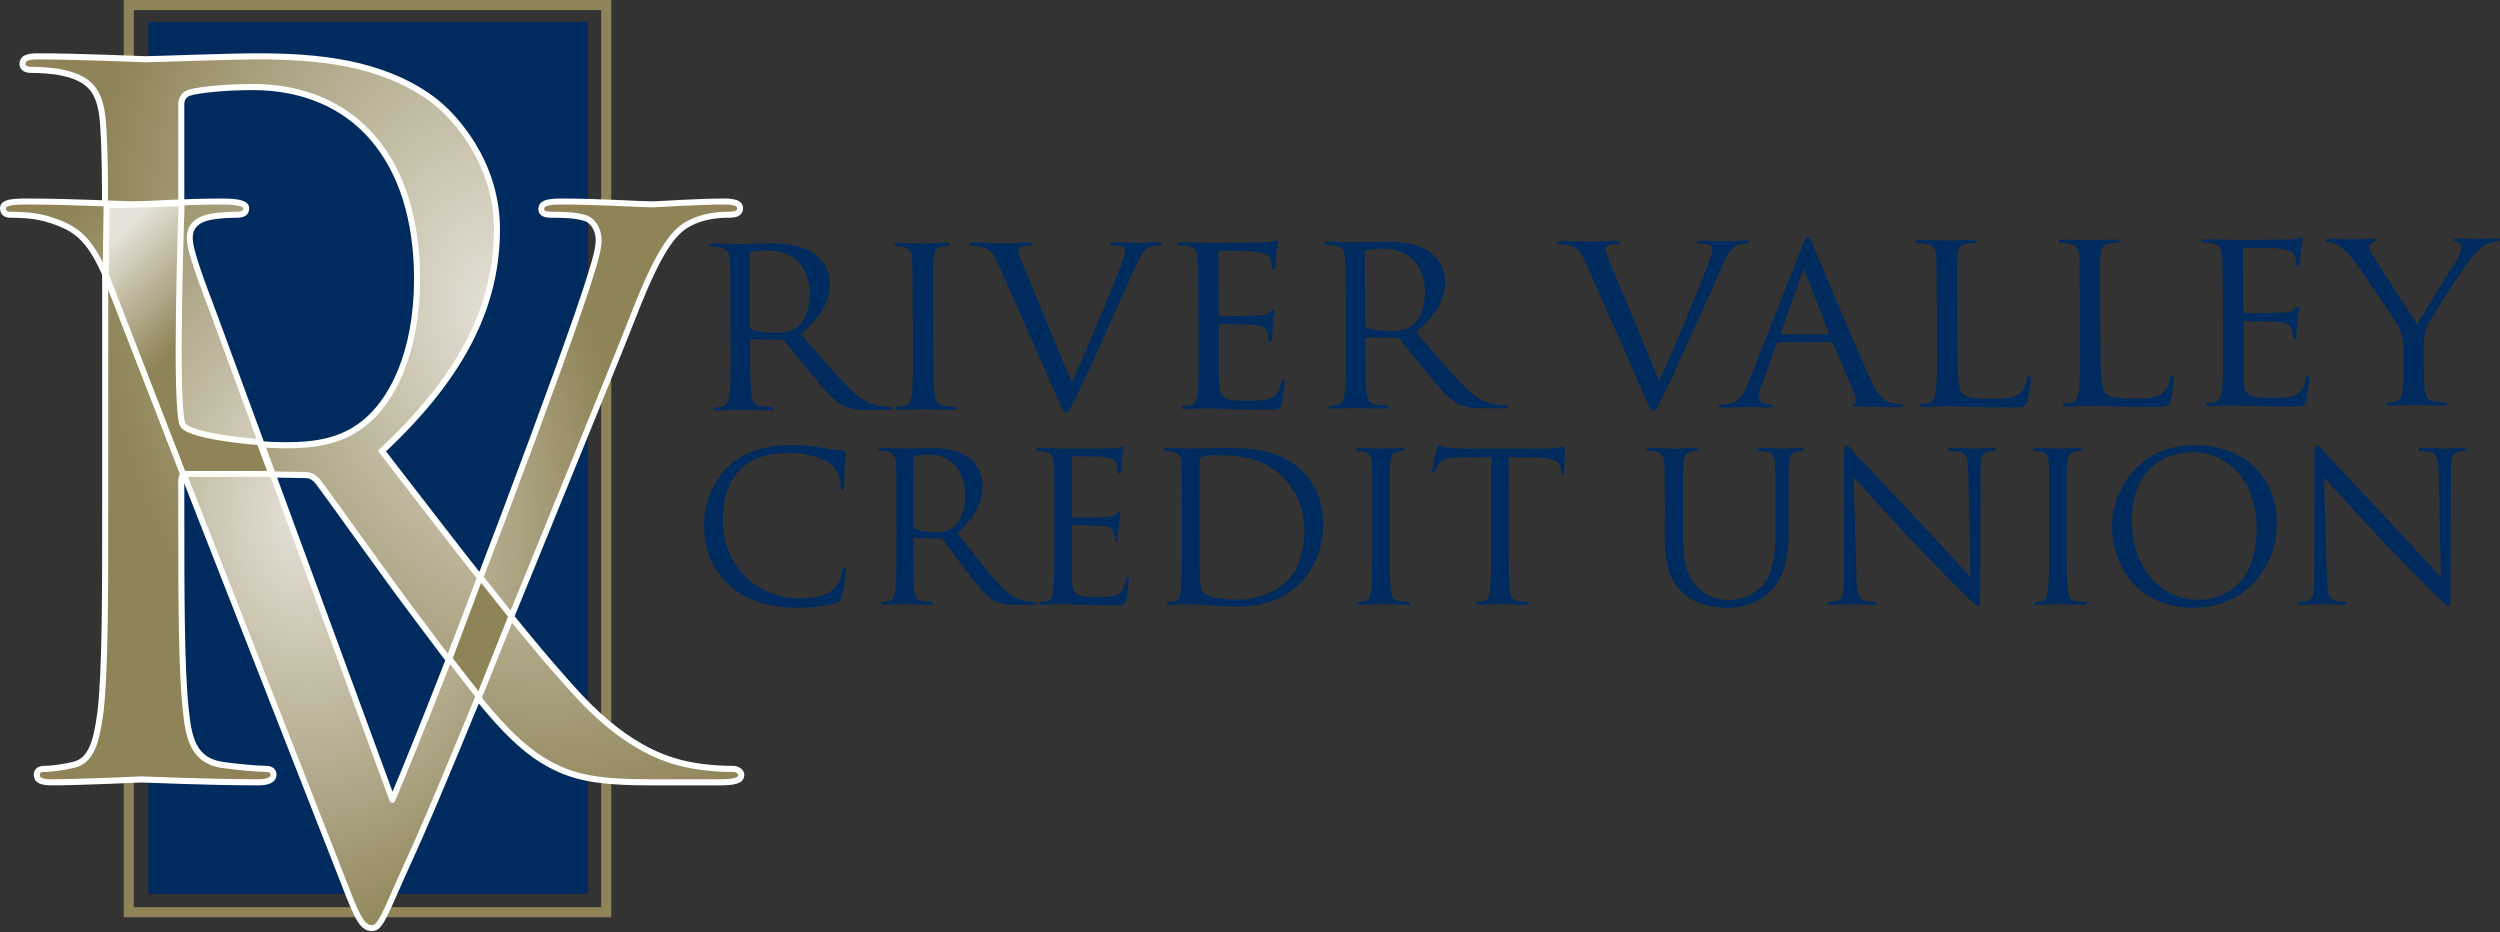 <?xml version="1.0" encoding="UTF-8" standalone="no"?>
<svg xmlns:osb="http://www.openswatchbook.org/uri/2009/osb" xmlns:dc="http://purl.org/dc/elements/1.1/" xmlns:cc="http://creativecommons.org/ns#" xmlns:rdf="http://www.w3.org/1999/02/22-rdf-syntax-ns#" xmlns:svg="http://www.w3.org/2000/svg" xmlns="http://www.w3.org/2000/svg" xmlns:xlink="http://www.w3.org/1999/xlink" xmlns:sodipodi="http://sodipodi.sourceforge.net/DTD/sodipodi-0.dtd" xmlns:inkscape="http://www.inkscape.org/namespaces/inkscape" id="svg8" version="1.1" viewBox="0 0 168.228 62.715" height="62.715mm" width="168.228mm" sodipodi:docname="LOGO 2.svg" inkscape:version="0.92.3 (2405546, 2018-03-11)">
  <rect x="0" y="0" width="168.228" height="62.715" fill="#333333" stroke="none"/>
  <defs id="defs2">
    <linearGradient id="linearGradient2338">
      <stop id="stop2334" offset="0" style="stop-color:#e6e2d9;stop-opacity:1"></stop>
      <stop id="stop2336" offset="1" style="stop-color:#8e8457;stop-opacity:1"></stop>
    </linearGradient>
    <linearGradient osb:paint="solid" id="linearGradient2303">
      <stop id="stop2301" offset="0" style="stop-color:#8e8457;stop-opacity:1;"></stop>
    </linearGradient>
    <linearGradient osb:paint="solid" id="linearGradient6027">
      <stop id="stop6025" offset="0" style="stop-color:#000000;stop-opacity:1;"></stop>
    </linearGradient>
    <linearGradient osb:paint="solid" id="linearGradient4577">
      <stop id="stop4575" offset="0" style="stop-color:#000000;stop-opacity:1;"></stop>
    </linearGradient>
    <linearGradient gradientUnits="userSpaceOnUse" y2="156.281" x2="22.409" y1="150.401" x1="16.768" id="linearGradient2409" xlink:href="#linearGradient2338"></linearGradient>
    <radialGradient r="15.94" fy="563.382" fx="120.665" cy="563.382" cx="120.665" gradientTransform="matrix(1.352,-0.022,0.031,1.842,-147.789,-870.432)" gradientUnits="userSpaceOnUse" id="radialGradient895" xlink:href="#linearGradient2338"></radialGradient>
    <radialGradient r="15.309" fy="526.298" fx="151.507" cy="526.298" cx="151.507" gradientTransform="matrix(-1.731,0.393,-0.539,-2.294,592.029,1299.696)" gradientUnits="userSpaceOnUse" id="radialGradient903" xlink:href="#linearGradient2338"></radialGradient>
    <radialGradient inkscape:collect="always" xlink:href="#linearGradient2338" id="radialGradient3774" gradientUnits="userSpaceOnUse" gradientTransform="matrix(-1.731,0.393,-0.539,-2.294,592.029,1299.696)" cx="151.507" cy="526.298" fx="151.507" fy="526.298" r="15.309"></radialGradient>
    <radialGradient inkscape:collect="always" xlink:href="#linearGradient2338" id="radialGradient3776" gradientUnits="userSpaceOnUse" gradientTransform="matrix(1.352,-0.022,0.031,1.842,-147.789,-870.432)" cx="120.665" cy="563.382" fx="120.665" fy="563.382" r="15.94"></radialGradient>
  </defs>
  <g id="layer2" transform="translate(-11.935,-131.674)">
    <g id="text875" style="font-style:normal;font-variant:normal;font-weight:normal;font-stretch:normal;font-size:15.551px;line-height:1.25;font-family:'Trajan Pro';-inkscape-font-specification:'Trajan Pro';text-align:justify;letter-spacing:0px;word-spacing:0px;text-anchor:start;fill:#002b5f;fill-opacity:1;stroke:none;stroke-width:0.364" transform="matrix(1.046,-0.003,0.004,0.956,0,0)" aria-label="RIVER VALLEY">
      <path id="path3760" style="font-size:15.551px;text-align:justify;text-anchor:start;fill:#002b5f;fill-opacity:1;stroke-width:0.364" d="m 57.796,162.299 c 0,1.493 0,2.721 -0.078,3.374 -0.062,0.451 -0.14,0.793 -0.451,0.855 -0.14,0.031 -0.327,0.062 -0.467,0.062 -0.093,0 -0.124,0.047 -0.124,0.093 0,0.093 0.078,0.124 0.249,0.124 0.467,0 1.446,-0.047 1.462,-0.047 0.078,0 1.057,0.047 1.913,0.047 0.171,0 0.249,-0.047 0.249,-0.124 0,-0.047 -0.031,-0.093 -0.124,-0.093 -0.14,0 -0.482,-0.031 -0.7,-0.062 -0.467,-0.062 -0.56,-0.404 -0.606,-0.855 -0.078,-0.653 -0.078,-1.882 -0.078,-3.374 v -0.373 c 0,-0.078 0.031,-0.124 0.109,-0.124 l 1.913,0.031 c 0.093,0 0.14,0.031 0.202,0.093 0.311,0.404 1.042,1.446 1.695,2.301 0.886,1.166 1.431,1.928 2.099,2.286 0.404,0.218 0.793,0.295 1.664,0.295 h 1.104 c 0.28,0 0.373,-0.031 0.373,-0.124 0,-0.047 -0.062,-0.093 -0.14,-0.093 -0.093,0 -0.311,0 -0.606,-0.047 -0.389,-0.062 -1.057,-0.233 -1.897,-1.12 -0.902,-0.964 -1.959,-2.348 -3.235,-3.981 1.4,-1.291 1.882,-2.441 1.882,-3.592 0,-1.073 -0.684,-1.835 -1.073,-2.115 -0.824,-0.591 -1.866,-0.684 -2.846,-0.684 -0.482,0 -1.664,0.047 -1.835,0.047 -0.078,0 -1.057,-0.047 -1.757,-0.047 -0.171,0 -0.249,0.031 -0.249,0.124 0,0.062 0.062,0.093 0.124,0.093 0.14,0 0.404,0.016 0.529,0.047 0.513,0.109 0.638,0.358 0.669,0.886 0.031,0.498 0.031,0.933 0.031,3.359 z m 1.244,-6.469 c 0,-0.093 0.047,-0.155 0.124,-0.187 0.156,-0.047 0.575,-0.093 1.042,-0.093 1.664,0 2.69,1.166 2.69,3.11 0,1.182 -0.404,2.022 -0.949,2.395 -0.358,0.249 -0.793,0.295 -1.166,0.295 -0.684,0 -1.4,-0.109 -1.633,-0.249 -0.078,-0.047 -0.109,-0.109 -0.109,-0.187 z" inkscape:connector-curvature="0"></path>
      <path id="path3762" style="font-size:15.551px;text-align:justify;text-anchor:start;fill:#002b5f;fill-opacity:1;stroke-width:0.364" d="m 70.826,159.562 c 0,-2.426 0,-2.861 0.031,-3.359 0.031,-0.544 0.156,-0.809 0.575,-0.886 0.187,-0.031 0.28,-0.047 0.389,-0.047 0.062,0 0.124,-0.031 0.124,-0.093 0,-0.093 -0.078,-0.124 -0.249,-0.124 -0.467,0 -1.446,0.047 -1.524,0.047 -0.078,0 -1.057,-0.047 -1.571,-0.047 -0.171,0 -0.249,0.031 -0.249,0.124 0,0.062 0.062,0.093 0.124,0.093 0.109,0 0.311,0.016 0.482,0.062 0.342,0.078 0.498,0.342 0.529,0.871 0.031,0.498 0.031,0.933 0.031,3.359 v 2.737 c 0,1.493 0,2.721 -0.078,3.374 -0.062,0.451 -0.14,0.793 -0.451,0.855 -0.14,0.031 -0.327,0.062 -0.467,0.062 -0.093,0 -0.124,0.047 -0.124,0.093 0,0.093 0.078,0.124 0.249,0.124 0.467,0 1.446,-0.047 1.524,-0.047 0.078,0 1.057,0.047 1.913,0.047 0.171,0 0.249,-0.047 0.249,-0.124 0,-0.047 -0.031,-0.093 -0.124,-0.093 -0.14,0 -0.482,-0.031 -0.7,-0.062 -0.467,-0.062 -0.56,-0.404 -0.606,-0.855 -0.078,-0.653 -0.078,-1.882 -0.078,-3.374 z" inkscape:connector-curvature="0"></path>
      <path id="path3764" style="font-size:15.551px;text-align:justify;text-anchor:start;fill:#002b5f;fill-opacity:1;stroke-width:0.364" d="m 76.742,156.949 c -0.233,-0.606 -0.42,-1.089 -0.42,-1.291 0,-0.109 0.031,-0.233 0.202,-0.311 0.14,-0.062 0.42,-0.078 0.591,-0.078 0.109,0 0.156,-0.031 0.156,-0.109 0,-0.078 -0.14,-0.109 -0.42,-0.109 -0.591,0 -1.291,0.047 -1.446,0.047 -0.187,0 -1.073,-0.047 -1.819,-0.047 -0.249,0 -0.404,0.015 -0.404,0.109 0,0.062 0.031,0.109 0.124,0.109 0.093,0 0.358,0 0.591,0.062 0.544,0.156 0.778,0.327 1.12,1.197 l 3.81,9.533 c 0.295,0.746 0.373,0.964 0.56,0.964 0.156,0 0.218,-0.249 0.653,-1.182 0.358,-0.762 1.057,-2.441 2.006,-4.712 0.793,-1.913 1.571,-3.779 1.742,-4.214 0.42,-1.057 0.653,-1.322 0.855,-1.462 0.295,-0.187 0.638,-0.187 0.746,-0.187 0.124,0 0.187,-0.031 0.187,-0.109 0,-0.078 -0.093,-0.109 -0.264,-0.109 -0.451,0 -1.12,0.047 -1.213,0.047 -0.187,0 -0.902,-0.047 -1.524,-0.047 -0.249,0 -0.342,0.031 -0.342,0.124 0,0.078 0.078,0.093 0.171,0.093 0.171,0 0.404,0 0.591,0.062 0.156,0.078 0.202,0.233 0.202,0.358 0,0.14 -0.062,0.358 -0.14,0.591 -0.342,1.12 -2.426,6.547 -3.328,8.631 z" inkscape:connector-curvature="0"></path>
      <path id="path3766" style="font-size:15.551px;text-align:justify;text-anchor:start;fill:#002b5f;fill-opacity:1;stroke-width:0.364" d="m 87.895,162.299 c 0,1.493 0,2.721 -0.078,3.374 -0.062,0.451 -0.14,0.793 -0.451,0.855 -0.14,0.031 -0.327,0.062 -0.467,0.062 -0.093,0 -0.124,0.047 -0.124,0.093 0,0.093 0.078,0.124 0.249,0.124 0.233,0 0.591,-0.031 0.902,-0.031 0.327,-0.015 0.591,-0.015 0.622,-0.015 0.233,0 0.606,0.015 1.213,0.047 0.606,0.015 1.462,0.047 2.628,0.047 0.606,0 0.731,0 0.84,-0.404 0.078,-0.327 0.202,-1.384 0.202,-1.508 0,-0.109 0,-0.233 -0.093,-0.233 -0.078,0 -0.109,0.062 -0.14,0.233 -0.109,0.638 -0.295,0.949 -0.7,1.12 -0.404,0.171 -1.089,0.171 -1.493,0.171 -1.524,0 -1.757,-0.202 -1.804,-1.275 -0.016,-0.327 0,-2.13 0,-2.659 v -1.368 c 0,-0.062 0.031,-0.109 0.109,-0.109 0.264,0 1.804,0.031 2.224,0.078 0.606,0.062 0.746,0.327 0.809,0.544 0.062,0.202 0.062,0.358 0.062,0.513 0,0.078 0.031,0.14 0.109,0.14 0.109,0 0.109,-0.171 0.109,-0.295 0,-0.109 0.031,-0.684 0.062,-0.995 0.047,-0.513 0.124,-0.778 0.124,-0.871 0,-0.093 -0.031,-0.124 -0.078,-0.124 -0.062,0 -0.124,0.078 -0.233,0.202 -0.14,0.156 -0.358,0.187 -0.731,0.218 -0.358,0.031 -2.27,0.031 -2.473,0.031 -0.078,0 -0.093,-0.047 -0.093,-0.155 v -4.292 c 0,-0.109 0.031,-0.155 0.093,-0.155 0.171,0 1.866,0.015 2.13,0.047 0.84,0.093 0.995,0.28 1.104,0.529 0.078,0.187 0.093,0.451 0.093,0.56 0,0.124 0.031,0.202 0.124,0.202 0.062,0 0.093,-0.093 0.109,-0.171 0.031,-0.187 0.062,-0.871 0.078,-1.026 0.047,-0.435 0.124,-0.622 0.124,-0.731 0,-0.078 -0.016,-0.14 -0.062,-0.14 -0.078,0 -0.14,0.062 -0.218,0.078 -0.124,0.031 -0.373,0.062 -0.669,0.078 -0.358,0.016 -3.452,0.016 -3.561,0.016 l -0.638,-0.031 c -0.342,-0.015 -0.762,-0.015 -1.12,-0.015 -0.171,0 -0.249,0.031 -0.249,0.124 0,0.062 0.062,0.093 0.124,0.093 0.14,0 0.404,0.016 0.529,0.047 0.513,0.109 0.638,0.358 0.669,0.886 0.031,0.498 0.031,0.933 0.031,3.359 z" inkscape:connector-curvature="0"></path>
      <path id="path3768" style="font-size:15.551px;text-align:justify;text-anchor:start;fill:#002b5f;fill-opacity:1;stroke-width:0.364" d="m 97.371,162.299 c 0,1.493 0,2.721 -0.078,3.374 -0.062,0.451 -0.14,0.793 -0.451,0.855 -0.14,0.031 -0.327,0.062 -0.467,0.062 -0.093,0 -0.124,0.047 -0.124,0.093 0,0.093 0.078,0.124 0.249,0.124 0.467,0 1.446,-0.047 1.462,-0.047 0.078,0 1.057,0.047 1.913,0.047 0.171,0 0.249,-0.047 0.249,-0.124 0,-0.047 -0.031,-0.093 -0.124,-0.093 -0.14,0 -0.482,-0.031 -0.7,-0.062 -0.467,-0.062 -0.56,-0.404 -0.606,-0.855 -0.078,-0.653 -0.078,-1.882 -0.078,-3.374 v -0.373 c 0,-0.078 0.031,-0.124 0.109,-0.124 l 1.913,0.031 c 0.093,0 0.14,0.031 0.202,0.093 0.311,0.404 1.042,1.446 1.695,2.301 0.886,1.166 1.431,1.928 2.099,2.286 0.404,0.218 0.793,0.295 1.664,0.295 h 1.104 c 0.28,0 0.373,-0.031 0.373,-0.124 0,-0.047 -0.062,-0.093 -0.14,-0.093 -0.093,0 -0.311,0 -0.606,-0.047 -0.389,-0.062 -1.057,-0.233 -1.897,-1.12 -0.902,-0.964 -1.959,-2.348 -3.235,-3.981 1.4,-1.291 1.882,-2.441 1.882,-3.592 0,-1.073 -0.684,-1.835 -1.073,-2.115 -0.824,-0.591 -1.866,-0.684 -2.846,-0.684 -0.482,0 -1.664,0.047 -1.835,0.047 -0.078,0 -1.057,-0.047 -1.757,-0.047 -0.171,0 -0.249,0.031 -0.249,0.124 0,0.062 0.062,0.093 0.124,0.093 0.14,0 0.404,0.016 0.529,0.047 0.513,0.109 0.638,0.358 0.669,0.886 0.031,0.498 0.031,0.933 0.031,3.359 z m 1.244,-6.469 c 0,-0.093 0.047,-0.155 0.124,-0.187 0.156,-0.047 0.575,-0.093 1.042,-0.093 1.664,0 2.69,1.166 2.69,3.11 0,1.182 -0.404,2.022 -0.949,2.395 -0.358,0.249 -0.793,0.295 -1.166,0.295 -0.684,0 -1.4,-0.109 -1.633,-0.249 -0.078,-0.047 -0.109,-0.109 -0.109,-0.187 z" inkscape:connector-curvature="0"></path>
      <path id="path3770" style="font-size:15.551px;text-align:justify;text-anchor:start;fill:#002b5f;fill-opacity:1;stroke-width:0.364" d="m 114.526,156.949 c -0.233,-0.606 -0.42,-1.089 -0.42,-1.291 0,-0.109 0.031,-0.233 0.202,-0.311 0.14,-0.062 0.42,-0.078 0.591,-0.078 0.109,0 0.156,-0.031 0.156,-0.109 0,-0.078 -0.14,-0.109 -0.42,-0.109 -0.591,0 -1.291,0.047 -1.446,0.047 -0.187,0 -1.073,-0.047 -1.819,-0.047 -0.249,0 -0.404,0.015 -0.404,0.109 0,0.062 0.031,0.109 0.124,0.109 0.093,0 0.358,0 0.591,0.062 0.544,0.156 0.778,0.327 1.12,1.197 l 3.81,9.533 c 0.295,0.746 0.373,0.964 0.56,0.964 0.156,0 0.218,-0.249 0.653,-1.182 0.358,-0.762 1.057,-2.441 2.006,-4.712 0.793,-1.913 1.571,-3.779 1.742,-4.214 0.42,-1.057 0.653,-1.322 0.855,-1.462 0.295,-0.187 0.638,-0.187 0.746,-0.187 0.124,0 0.187,-0.031 0.187,-0.109 0,-0.078 -0.093,-0.109 -0.264,-0.109 -0.451,0 -1.12,0.047 -1.213,0.047 -0.187,0 -0.902,-0.047 -1.524,-0.047 -0.249,0 -0.342,0.031 -0.342,0.124 0,0.078 0.078,0.093 0.171,0.093 0.171,0 0.404,0 0.591,0.062 0.156,0.078 0.202,0.233 0.202,0.358 0,0.14 -0.062,0.358 -0.14,0.591 -0.342,1.12 -2.426,6.547 -3.328,8.631 z" inkscape:connector-curvature="0"></path>
      <path id="path3772" style="font-size:15.551px;text-align:justify;text-anchor:start;fill:#002b5f;fill-opacity:1;stroke-width:0.364" d="m 123.234,165.098 c -0.28,0.778 -0.591,1.368 -1.306,1.462 -0.124,0.015 -0.342,0.031 -0.451,0.031 -0.078,0 -0.14,0.031 -0.14,0.093 0,0.093 0.093,0.124 0.295,0.124 0.731,0 1.586,-0.047 1.757,-0.047 0.171,0 0.84,0.047 1.213,0.047 0.14,0 0.233,-0.031 0.233,-0.124 0,-0.062 -0.047,-0.093 -0.155,-0.093 h -0.156 c -0.264,0 -0.591,-0.14 -0.591,-0.451 0,-0.28 0.078,-0.653 0.218,-1.042 l 0.933,-2.752 c 0.031,-0.078 0.078,-0.124 0.155,-0.124 h 3.343 c 0.078,0 0.109,0.031 0.14,0.093 l 1.446,3.825 c 0.093,0.249 0,0.389 -0.093,0.42 -0.062,0.015 -0.109,0.047 -0.109,0.109 0,0.093 0.171,0.093 0.467,0.109 1.073,0.031 2.208,0.031 2.441,0.031 0.171,0 0.311,-0.031 0.311,-0.124 0,-0.078 -0.062,-0.093 -0.155,-0.093 -0.156,0 -0.389,-0.016 -0.622,-0.093 -0.327,-0.093 -0.778,-0.342 -1.337,-1.726 -0.949,-2.364 -3.39,-8.786 -3.623,-9.377 -0.187,-0.482 -0.249,-0.56 -0.342,-0.56 -0.093,0 -0.156,0.093 -0.342,0.606 z m 2.177,-3.437 c -0.047,0 -0.078,-0.031 -0.047,-0.109 l 1.368,-4.199 c 0.078,-0.233 0.156,-0.233 0.233,0 l 1.477,4.199 c 0.015,0.062 0.015,0.109 -0.062,0.109 z" inkscape:connector-curvature="0"></path>
      <path id="path3774" style="font-size:15.551px;text-align:justify;text-anchor:start;fill:#002b5f;fill-opacity:1;stroke-width:0.364" d="m 136.704,159.562 c 0,-2.426 0,-2.861 0.031,-3.359 0.031,-0.544 0.155,-0.809 0.606,-0.886 0.187,-0.031 0.404,-0.047 0.513,-0.047 0.062,0 0.124,-0.031 0.124,-0.093 0,-0.093 -0.078,-0.124 -0.249,-0.124 -0.467,0 -1.602,0.047 -1.679,0.047 -0.078,0 -1.057,-0.047 -1.757,-0.047 -0.171,0 -0.249,0.031 -0.249,0.124 0,0.062 0.062,0.093 0.124,0.093 0.14,0 0.404,0.016 0.529,0.047 0.513,0.109 0.638,0.358 0.669,0.886 0.031,0.498 0.031,0.933 0.031,3.359 v 2.737 c 0,1.493 0,2.721 -0.078,3.374 -0.062,0.451 -0.14,0.793 -0.451,0.855 -0.14,0.031 -0.327,0.062 -0.467,0.062 -0.093,0 -0.124,0.047 -0.124,0.093 0,0.093 0.078,0.124 0.249,0.124 0.233,0 0.575,-0.015 0.886,-0.031 0.311,0 0.575,-0.015 0.638,-0.015 0.451,0 0.933,0.015 1.586,0.047 0.653,0.015 1.462,0.047 2.581,0.047 0.824,0 0.871,-0.062 0.98,-0.42 0.124,-0.451 0.233,-1.384 0.233,-1.555 0,-0.171 -0.015,-0.233 -0.093,-0.233 -0.093,0 -0.124,0.078 -0.14,0.202 -0.047,0.295 -0.202,0.684 -0.404,0.933 -0.373,0.451 -1.057,0.467 -1.882,0.467 -1.213,0 -1.617,-0.109 -1.866,-0.358 -0.28,-0.28 -0.342,-1.275 -0.342,-3.561 z" inkscape:connector-curvature="0"></path>
      <path id="path3776" style="font-size:15.551px;text-align:justify;text-anchor:start;fill:#002b5f;fill-opacity:1;stroke-width:0.364" d="m 145.907,159.562 c 0,-2.426 0,-2.861 0.031,-3.359 0.031,-0.544 0.156,-0.809 0.606,-0.886 0.187,-0.031 0.404,-0.047 0.513,-0.047 0.062,0 0.124,-0.031 0.124,-0.093 0,-0.093 -0.078,-0.124 -0.249,-0.124 -0.467,0 -1.602,0.047 -1.679,0.047 -0.078,0 -1.057,-0.047 -1.757,-0.047 -0.171,0 -0.249,0.031 -0.249,0.124 0,0.062 0.062,0.093 0.124,0.093 0.14,0 0.404,0.016 0.529,0.047 0.513,0.109 0.638,0.358 0.669,0.886 0.031,0.498 0.031,0.933 0.031,3.359 v 2.737 c 0,1.493 0,2.721 -0.078,3.374 -0.062,0.451 -0.14,0.793 -0.451,0.855 -0.14,0.031 -0.327,0.062 -0.467,0.062 -0.093,0 -0.124,0.047 -0.124,0.093 0,0.093 0.078,0.124 0.249,0.124 0.233,0 0.575,-0.015 0.886,-0.031 0.311,0 0.575,-0.015 0.638,-0.015 0.451,0 0.933,0.015 1.586,0.047 0.653,0.015 1.462,0.047 2.581,0.047 0.824,0 0.871,-0.062 0.98,-0.42 0.124,-0.451 0.233,-1.384 0.233,-1.555 0,-0.171 -0.016,-0.233 -0.093,-0.233 -0.093,0 -0.124,0.078 -0.14,0.202 -0.047,0.295 -0.202,0.684 -0.404,0.933 -0.373,0.451 -1.057,0.467 -1.882,0.467 -1.213,0 -1.617,-0.109 -1.866,-0.358 -0.28,-0.28 -0.342,-1.275 -0.342,-3.561 z" inkscape:connector-curvature="0"></path>
      <path id="path3778" style="font-size:15.551px;text-align:justify;text-anchor:start;fill:#002b5f;fill-opacity:1;stroke-width:0.364" d="m 153.803,162.299 c 0,1.493 0,2.721 -0.078,3.374 -0.062,0.451 -0.14,0.793 -0.451,0.855 -0.14,0.031 -0.327,0.062 -0.467,0.062 -0.093,0 -0.124,0.047 -0.124,0.093 0,0.093 0.078,0.124 0.249,0.124 0.233,0 0.591,-0.031 0.902,-0.031 0.327,-0.015 0.591,-0.015 0.622,-0.015 0.233,0 0.606,0.015 1.213,0.047 0.606,0.015 1.462,0.047 2.628,0.047 0.606,0 0.731,0 0.84,-0.404 0.078,-0.327 0.202,-1.384 0.202,-1.508 0,-0.109 0,-0.233 -0.093,-0.233 -0.078,0 -0.109,0.062 -0.14,0.233 -0.109,0.638 -0.295,0.949 -0.7,1.12 -0.404,0.171 -1.089,0.171 -1.493,0.171 -1.524,0 -1.757,-0.202 -1.804,-1.275 -0.015,-0.327 0,-2.13 0,-2.659 v -1.368 c 0,-0.062 0.031,-0.109 0.109,-0.109 0.264,0 1.804,0.031 2.224,0.078 0.606,0.062 0.746,0.327 0.809,0.544 0.062,0.202 0.062,0.358 0.062,0.513 0,0.078 0.031,0.14 0.109,0.14 0.109,0 0.109,-0.171 0.109,-0.295 0,-0.109 0.031,-0.684 0.062,-0.995 0.047,-0.513 0.124,-0.778 0.124,-0.871 0,-0.093 -0.031,-0.124 -0.078,-0.124 -0.062,0 -0.124,0.078 -0.233,0.202 -0.14,0.156 -0.358,0.187 -0.731,0.218 -0.358,0.031 -2.27,0.031 -2.473,0.031 -0.078,0 -0.093,-0.047 -0.093,-0.155 v -4.292 c 0,-0.109 0.031,-0.155 0.093,-0.155 0.171,0 1.866,0.015 2.13,0.047 0.84,0.093 0.995,0.28 1.104,0.529 0.078,0.187 0.093,0.451 0.093,0.56 0,0.124 0.031,0.202 0.124,0.202 0.062,0 0.093,-0.093 0.109,-0.171 0.031,-0.187 0.062,-0.871 0.078,-1.026 0.047,-0.435 0.124,-0.622 0.124,-0.731 0,-0.078 -0.016,-0.14 -0.062,-0.14 -0.078,0 -0.14,0.062 -0.218,0.078 -0.124,0.031 -0.373,0.062 -0.669,0.078 -0.358,0.016 -3.452,0.016 -3.561,0.016 l -0.638,-0.031 c -0.342,-0.015 -0.762,-0.015 -1.12,-0.015 -0.171,0 -0.249,0.031 -0.249,0.124 0,0.062 0.062,0.093 0.124,0.093 0.14,0 0.404,0.016 0.529,0.047 0.513,0.109 0.638,0.358 0.669,0.886 0.031,0.498 0.031,0.933 0.031,3.359 z" inkscape:connector-curvature="0"></path>
      <path id="path3780" style="font-size:15.551px;text-align:justify;text-anchor:start;fill:#002b5f;fill-opacity:1;stroke-width:0.364" d="m 165.401,164.118 c 0,0.249 0,0.902 -0.047,1.555 -0.031,0.451 -0.171,0.793 -0.482,0.855 -0.14,0.031 -0.327,0.062 -0.467,0.062 -0.093,0 -0.124,0.047 -0.124,0.093 0,0.093 0.078,0.124 0.249,0.124 0.467,0 1.446,-0.047 1.524,-0.047 0.078,0 1.057,0.047 1.913,0.047 0.171,0 0.249,-0.047 0.249,-0.124 0,-0.047 -0.031,-0.093 -0.124,-0.093 -0.14,0 -0.482,-0.031 -0.7,-0.062 -0.467,-0.062 -0.606,-0.404 -0.638,-0.855 -0.047,-0.653 -0.047,-1.306 -0.047,-1.555 v -1.337 c 0,-0.513 0,-0.995 0.233,-1.555 0.28,-0.669 2.457,-4.323 2.97,-4.945 0.342,-0.42 0.513,-0.606 0.824,-0.793 0.249,-0.156 0.544,-0.218 0.715,-0.218 0.124,0 0.202,-0.047 0.202,-0.124 0,-0.062 -0.093,-0.093 -0.202,-0.093 -0.295,0 -1.415,0.047 -1.508,0.047 -0.124,0 -0.622,-0.047 -1.026,-0.047 -0.156,0 -0.249,0.031 -0.249,0.093 0,0.078 0.093,0.109 0.233,0.156 0.187,0.047 0.249,0.218 0.249,0.435 0,0.202 -0.062,0.467 -0.264,0.793 -0.311,0.513 -2.286,3.919 -2.581,4.572 -0.28,-0.451 -2.613,-4.463 -2.861,-4.914 -0.124,-0.233 -0.202,-0.42 -0.202,-0.606 0,-0.124 0.078,-0.218 0.202,-0.28 0.14,-0.062 0.233,-0.078 0.233,-0.14 0,-0.062 -0.031,-0.109 -0.202,-0.109 -0.606,0 -1.197,0.047 -1.306,0.047 -0.078,0 -1.244,-0.047 -1.54,-0.047 -0.14,0 -0.202,0.047 -0.202,0.109 0,0.078 0.078,0.109 0.156,0.109 0.14,0 0.435,0.093 0.669,0.249 0.28,0.187 0.669,0.575 1.057,1.151 0.544,0.809 2.628,4.23 2.737,4.479 0.202,0.451 0.358,0.793 0.358,1.633 z" inkscape:connector-curvature="0"></path>
    </g>
  </g>
  <g id="layer3" transform="translate(-11.935,-131.674)">
    <g id="text887" style="font-style:normal;font-variant:normal;font-weight:normal;font-stretch:normal;font-size:14.023px;line-height:1.25;font-family:'Trajan Pro';-inkscape-font-specification:'Trajan Pro';text-align:center;letter-spacing:0px;word-spacing:0px;text-anchor:middle;fill:#002b5f;fill-opacity:1;stroke:none;stroke-width:0.351" transform="scale(1.005,0.995)" aria-label="CREDIT UNION">
      <path id="path3783" style="stroke-width:0.351" d="m 65.339,173.435 c 0.897,0 1.963,-0.098 2.524,-0.323 0.252,-0.112 0.28,-0.14 0.365,-0.407 0.14,-0.477 0.308,-1.697 0.308,-1.795 0,-0.112 -0.028,-0.21 -0.098,-0.21 -0.084,0 -0.112,0.056 -0.14,0.21 -0.042,0.252 -0.224,0.869 -0.519,1.178 -0.561,0.575 -1.388,0.701 -2.44,0.701 -3.001,0 -5.062,-2.454 -5.062,-5.132 0,-1.43 0.238,-2.678 1.262,-3.66 0.491,-0.477 1.36,-1.024 3.225,-1.024 1.234,0 2.314,0.379 2.805,0.799 0.365,0.308 0.589,0.883 0.589,1.43 0,0.196 0.014,0.294 0.112,0.294 0.084,0 0.112,-0.084 0.126,-0.294 0.014,-0.21 0.014,-0.982 0.042,-1.444 0.028,-0.505 0.07,-0.673 0.07,-0.785 0,-0.084 -0.028,-0.14 -0.182,-0.154 -0.449,-0.028 -0.897,-0.112 -1.43,-0.21 -0.687,-0.126 -1.472,-0.168 -2.033,-0.168 -2.159,0 -3.436,0.659 -4.277,1.5 -1.248,1.248 -1.571,2.889 -1.571,3.828 0,1.332 0.337,2.931 1.697,4.151 1.108,0.996 2.524,1.514 4.627,1.514 z" inkscape:connector-curvature="0"></path>
      <path id="path3785" style="stroke-width:0.351" d="m 71.898,169.172 c 0,1.346 0,2.454 -0.07,3.043 -0.056,0.407 -0.126,0.715 -0.407,0.771 -0.126,0.028 -0.294,0.056 -0.421,0.056 -0.084,0 -0.112,0.042 -0.112,0.084 0,0.084 0.07,0.112 0.224,0.112 0.421,0 1.304,-0.042 1.318,-0.042 0.07,0 0.954,0.042 1.725,0.042 0.154,0 0.224,-0.042 0.224,-0.112 0,-0.042 -0.028,-0.084 -0.112,-0.084 -0.126,0 -0.435,-0.028 -0.631,-0.056 -0.421,-0.056 -0.505,-0.365 -0.547,-0.771 -0.07,-0.589 -0.07,-1.697 -0.07,-3.043 v -0.337 c 0,-0.07 0.028,-0.112 0.098,-0.112 l 1.725,0.028 c 0.084,0 0.126,0.028 0.182,0.084 0.28,0.365 0.94,1.304 1.528,2.075 0.799,1.052 1.29,1.739 1.893,2.061 0.365,0.196 0.715,0.266 1.5,0.266 h 0.996 c 0.252,0 0.337,-0.028 0.337,-0.112 0,-0.042 -0.056,-0.084 -0.126,-0.084 -0.084,0 -0.28,0 -0.547,-0.042 -0.351,-0.056 -0.954,-0.21 -1.711,-1.01 -0.813,-0.869 -1.767,-2.117 -2.917,-3.59 1.262,-1.164 1.697,-2.202 1.697,-3.239 0,-0.968 -0.617,-1.655 -0.968,-1.907 -0.743,-0.533 -1.683,-0.617 -2.566,-0.617 -0.435,0 -1.5,0.042 -1.655,0.042 -0.07,0 -0.954,-0.042 -1.585,-0.042 -0.154,0 -0.224,0.028 -0.224,0.112 0,0.056 0.056,0.084 0.112,0.084 0.126,0 0.365,0.014 0.477,0.042 0.463,0.098 0.575,0.323 0.603,0.799 0.028,0.449 0.028,0.841 0.028,3.029 z m 1.122,-5.833 c 0,-0.084 0.042,-0.14 0.112,-0.168 0.14,-0.042 0.519,-0.084 0.94,-0.084 1.5,0 2.426,1.052 2.426,2.805 0,1.066 -0.365,1.823 -0.855,2.159 -0.323,0.224 -0.715,0.266 -1.052,0.266 -0.617,0 -1.262,-0.098 -1.472,-0.224 -0.07,-0.042 -0.098,-0.098 -0.098,-0.168 z" inkscape:connector-curvature="0"></path>
      <path id="path3787" style="stroke-width:0.351" d="m 82.469,169.172 c 0,1.346 0,2.454 -0.07,3.043 -0.056,0.407 -0.126,0.715 -0.407,0.771 -0.126,0.028 -0.294,0.056 -0.421,0.056 -0.084,0 -0.112,0.042 -0.112,0.084 0,0.084 0.07,0.112 0.224,0.112 0.21,0 0.533,-0.028 0.813,-0.028 0.294,-0.014 0.533,-0.014 0.561,-0.014 0.21,0 0.547,0.014 1.094,0.042 0.547,0.014 1.318,0.042 2.37,0.042 0.547,0 0.659,0 0.757,-0.365 0.07,-0.294 0.182,-1.248 0.182,-1.36 0,-0.098 0,-0.21 -0.084,-0.21 -0.07,0 -0.098,0.056 -0.126,0.21 -0.098,0.575 -0.266,0.855 -0.631,1.01 -0.365,0.154 -0.982,0.154 -1.346,0.154 -1.374,0 -1.585,-0.182 -1.627,-1.15 -0.014,-0.294 0,-1.921 0,-2.398 v -1.234 c 0,-0.056 0.028,-0.098 0.098,-0.098 0.238,0 1.627,0.028 2.005,0.07 0.547,0.056 0.673,0.294 0.729,0.491 0.056,0.182 0.056,0.323 0.056,0.463 0,0.07 0.028,0.126 0.098,0.126 0.098,0 0.098,-0.154 0.098,-0.266 0,-0.098 0.028,-0.617 0.056,-0.897 0.042,-0.463 0.112,-0.701 0.112,-0.785 0,-0.084 -0.028,-0.112 -0.07,-0.112 -0.056,0 -0.112,0.07 -0.21,0.182 -0.126,0.14 -0.323,0.168 -0.659,0.196 -0.323,0.028 -2.047,0.028 -2.23,0.028 -0.07,0 -0.084,-0.042 -0.084,-0.14 v -3.87 c 0,-0.098 0.028,-0.14 0.084,-0.14 0.154,0 1.683,0.014 1.921,0.042 0.757,0.084 0.897,0.252 0.996,0.477 0.07,0.168 0.084,0.407 0.084,0.505 0,0.112 0.028,0.182 0.112,0.182 0.056,0 0.084,-0.084 0.098,-0.154 0.028,-0.168 0.056,-0.785 0.07,-0.925 0.042,-0.393 0.112,-0.561 0.112,-0.659 0,-0.07 -0.014,-0.126 -0.056,-0.126 -0.07,0 -0.126,0.056 -0.196,0.07 -0.112,0.028 -0.337,0.056 -0.603,0.07 -0.323,0.014 -3.113,0.014 -3.211,0.014 l -0.575,-0.028 c -0.308,-0.014 -0.687,-0.014 -1.01,-0.014 -0.154,0 -0.224,0.028 -0.224,0.112 0,0.056 0.056,0.084 0.112,0.084 0.126,0 0.365,0.014 0.477,0.042 0.463,0.098 0.575,0.323 0.603,0.799 0.028,0.449 0.028,0.841 0.028,3.029 z" inkscape:connector-curvature="0"></path>
      <path id="path3789" style="stroke-width:0.351" d="m 91.014,169.172 c 0,1.346 0,2.454 -0.07,3.043 -0.056,0.407 -0.126,0.715 -0.407,0.771 -0.126,0.028 -0.294,0.056 -0.421,0.056 -0.084,0 -0.112,0.042 -0.112,0.084 0,0.084 0.07,0.112 0.224,0.112 0.21,0 0.533,-0.028 0.813,-0.028 0.294,-0.014 0.533,-0.014 0.561,-0.014 0.07,0 0.547,0.042 1.164,0.084 0.603,0.042 1.346,0.084 1.949,0.084 2.384,0 3.646,-0.982 4.249,-1.613 0.785,-0.827 1.514,-2.188 1.514,-3.954 0,-1.669 -0.659,-2.833 -1.36,-3.562 -1.669,-1.725 -4.235,-1.599 -5.623,-1.599 -0.841,0 -1.725,0.042 -1.893,0.042 -0.07,0 -0.954,-0.042 -1.585,-0.042 -0.154,0 -0.224,0.028 -0.224,0.112 0,0.056 0.056,0.084 0.112,0.084 0.126,0 0.365,0.014 0.477,0.042 0.463,0.098 0.575,0.323 0.603,0.799 0.028,0.449 0.028,0.841 0.028,3.029 z m 1.178,-2.692 c 0,-1.08 0,-2.51 0.014,-2.987 0,-0.154 0.042,-0.224 0.168,-0.28 0.112,-0.056 0.631,-0.098 0.911,-0.098 1.669,0 3.267,0.196 4.585,1.585 0.575,0.603 1.346,1.753 1.346,3.534 0,1.29 -0.393,2.636 -1.122,3.351 -0.827,0.827 -2.033,1.304 -3.337,1.304 -1.655,0 -2.202,-0.294 -2.384,-0.561 -0.112,-0.154 -0.14,-0.715 -0.154,-1.066 -0.014,-0.266 -0.028,-1.557 -0.028,-3.043 z" inkscape:connector-curvature="0"></path>
      <path id="path3791" style="stroke-width:0.351" d="m 104.928,166.704 c 0,-2.188 0,-2.58 0.028,-3.029 0.028,-0.491 0.14,-0.729 0.519,-0.799 0.168,-0.028 0.252,-0.042 0.351,-0.042 0.056,0 0.112,-0.028 0.112,-0.084 0,-0.084 -0.07,-0.112 -0.224,-0.112 -0.421,0 -1.304,0.042 -1.374,0.042 -0.07,0 -0.954,-0.042 -1.416,-0.042 -0.154,0 -0.224,0.028 -0.224,0.112 0,0.056 0.056,0.084 0.112,0.084 0.098,0 0.28,0.014 0.435,0.056 0.308,0.07 0.449,0.308 0.477,0.785 0.028,0.449 0.028,0.841 0.028,3.029 v 2.468 c 0,1.346 0,2.454 -0.07,3.043 -0.056,0.407 -0.126,0.715 -0.407,0.771 -0.126,0.028 -0.294,0.056 -0.421,0.056 -0.084,0 -0.112,0.042 -0.112,0.084 0,0.084 0.07,0.112 0.224,0.112 0.421,0 1.304,-0.042 1.374,-0.042 0.07,0 0.954,0.042 1.725,0.042 0.154,0 0.224,-0.042 0.224,-0.112 0,-0.042 -0.028,-0.084 -0.112,-0.084 -0.126,0 -0.435,-0.028 -0.631,-0.056 -0.421,-0.056 -0.505,-0.365 -0.547,-0.771 -0.07,-0.589 -0.07,-1.697 -0.07,-3.043 z" inkscape:connector-curvature="0"></path>
      <path id="path3793" style="stroke-width:0.351" d="m 112.899,163.24 1.767,0.028 c 1.346,0.028 1.683,0.351 1.725,0.771 l 0.014,0.154 c 0.014,0.196 0.042,0.238 0.112,0.238 0.056,0 0.098,-0.056 0.098,-0.182 0,-0.154 0.042,-1.122 0.042,-1.542 0,-0.084 0,-0.168 -0.07,-0.168 -0.056,0 -0.182,0.042 -0.393,0.07 -0.224,0.042 -0.547,0.07 -0.996,0.07 h -5.259 c -0.168,0 -0.701,-0.028 -1.108,-0.07 -0.379,-0.028 -0.519,-0.168 -0.617,-0.168 -0.056,0 -0.112,0.182 -0.14,0.266 -0.028,0.112 -0.308,1.318 -0.308,1.458 0,0.084 0.028,0.126 0.07,0.126 0.056,0 0.098,-0.028 0.14,-0.14 0.042,-0.098 0.084,-0.196 0.238,-0.435 0.224,-0.337 0.561,-0.435 1.43,-0.449 l 2.075,-0.028 v 5.932 c 0,1.346 0,2.454 -0.07,3.043 -0.056,0.407 -0.126,0.715 -0.407,0.771 -0.126,0.028 -0.294,0.056 -0.421,0.056 -0.084,0 -0.112,0.042 -0.112,0.084 0,0.084 0.07,0.112 0.224,0.112 0.421,0 1.304,-0.042 1.374,-0.042 0.07,0 0.954,0.042 1.725,0.042 0.154,0 0.224,-0.042 0.224,-0.112 0,-0.042 -0.028,-0.084 -0.112,-0.084 -0.126,0 -0.435,-0.028 -0.631,-0.056 -0.421,-0.056 -0.505,-0.365 -0.547,-0.771 -0.07,-0.589 -0.07,-1.697 -0.07,-3.043 z" inkscape:connector-curvature="0"></path>
      <path id="path3795" style="stroke-width:0.351" d="m 123.341,168.751 c 0,2.047 0.533,3.029 1.22,3.688 0.996,0.94 2.412,0.996 2.889,0.996 0.827,0 1.879,-0.14 2.889,-1.038 1.122,-0.996 1.29,-2.678 1.29,-4.193 v -1.5 c 0,-2.188 0,-2.58 0.028,-3.029 0.028,-0.491 0.14,-0.715 0.519,-0.799 0.168,-0.028 0.252,-0.042 0.351,-0.042 0.056,0 0.112,-0.028 0.112,-0.084 0,-0.084 -0.07,-0.112 -0.224,-0.112 -0.421,0 -1.08,0.042 -1.178,0.042 -0.084,0 -0.855,-0.042 -1.486,-0.042 -0.154,0 -0.224,0.028 -0.224,0.112 0,0.056 0.056,0.084 0.112,0.084 0.126,0 0.365,0.014 0.477,0.042 0.463,0.098 0.575,0.323 0.603,0.799 0.028,0.449 0.028,0.841 0.028,3.029 v 1.753 c 0,1.444 -0.168,2.636 -0.813,3.436 -0.505,0.603 -1.346,1.01 -2.202,1.01 -0.799,0 -1.43,-0.126 -2.117,-0.771 -0.603,-0.575 -1.052,-1.444 -1.052,-3.464 v -1.963 c 0,-2.188 0,-2.58 0.028,-3.029 0.028,-0.491 0.14,-0.743 0.519,-0.799 0.168,-0.028 0.252,-0.042 0.351,-0.042 0.056,0 0.112,-0.028 0.112,-0.084 0,-0.084 -0.07,-0.112 -0.224,-0.112 -0.421,0 -1.262,0.042 -1.388,0.042 -0.126,0 -0.982,-0.042 -1.613,-0.042 -0.154,0 -0.224,0.028 -0.224,0.112 0,0.056 0.056,0.084 0.112,0.084 0.126,0 0.365,0.014 0.477,0.042 0.463,0.098 0.575,0.323 0.603,0.799 0.028,0.449 0.028,0.841 0.028,3.029 z" inkscape:connector-curvature="0"></path>
      <path id="path3797" style="stroke-width:0.351" d="m 135.99,164.615 c 0.449,0.505 2.033,2.272 3.66,4.024 1.486,1.599 3.506,3.66 3.66,3.8 0.743,0.743 0.911,0.897 1.024,0.897 0.098,0 0.126,-0.07 0.126,-0.996 l 0.028,-8.217 c 0,-0.841 0.056,-1.15 0.519,-1.248 0.168,-0.042 0.266,-0.042 0.337,-0.042 0.098,0 0.154,-0.042 0.154,-0.098 0,-0.084 -0.098,-0.098 -0.252,-0.098 -0.575,0 -1.038,0.042 -1.192,0.042 -0.154,0 -0.827,-0.042 -1.458,-0.042 -0.168,0 -0.28,0.014 -0.28,0.098 0,0.056 0.014,0.098 0.112,0.098 0.112,0 0.435,0.014 0.687,0.07 0.435,0.112 0.533,0.421 0.547,1.332 l 0.154,7.124 c -0.449,-0.463 -1.977,-2.174 -3.365,-3.66 -2.159,-2.314 -4.249,-4.571 -4.459,-4.81 -0.14,-0.14 -0.379,-0.449 -0.491,-0.449 -0.112,0 -0.154,0.154 -0.154,0.701 l -0.014,8.035 c 0,1.276 -0.07,1.683 -0.421,1.781 -0.21,0.07 -0.463,0.084 -0.575,0.084 -0.07,0 -0.112,0.028 -0.112,0.084 0,0.098 0.084,0.112 0.224,0.112 0.631,0 1.22,-0.042 1.346,-0.042 0.126,0 0.687,0.042 1.486,0.042 0.168,0 0.252,-0.028 0.252,-0.112 0,-0.056 -0.042,-0.084 -0.112,-0.084 -0.126,0 -0.435,-0.014 -0.701,-0.084 -0.379,-0.112 -0.519,-0.477 -0.547,-1.627 z" inkscape:connector-curvature="0"></path>
      <path id="path3799" style="stroke-width:0.351" d="m 150.255,166.704 c 0,-2.188 0,-2.58 0.028,-3.029 0.028,-0.491 0.14,-0.729 0.519,-0.799 0.168,-0.028 0.252,-0.042 0.351,-0.042 0.056,0 0.112,-0.028 0.112,-0.084 0,-0.084 -0.07,-0.112 -0.224,-0.112 -0.421,0 -1.304,0.042 -1.374,0.042 -0.07,0 -0.954,-0.042 -1.416,-0.042 -0.154,0 -0.224,0.028 -0.224,0.112 0,0.056 0.056,0.084 0.112,0.084 0.098,0 0.28,0.014 0.435,0.056 0.308,0.07 0.449,0.308 0.477,0.785 0.028,0.449 0.028,0.841 0.028,3.029 v 2.468 c 0,1.346 0,2.454 -0.07,3.043 -0.056,0.407 -0.126,0.715 -0.407,0.771 -0.126,0.028 -0.294,0.056 -0.421,0.056 -0.084,0 -0.112,0.042 -0.112,0.084 0,0.084 0.07,0.112 0.224,0.112 0.421,0 1.304,-0.042 1.374,-0.042 0.07,0 0.954,0.042 1.725,0.042 0.154,0 0.224,-0.042 0.224,-0.112 0,-0.042 -0.028,-0.084 -0.112,-0.084 -0.126,0 -0.435,-0.028 -0.631,-0.056 -0.421,-0.056 -0.505,-0.365 -0.547,-0.771 -0.07,-0.589 -0.07,-1.697 -0.07,-3.043 z" inkscape:connector-curvature="0"></path>
      <path id="path3801" style="stroke-width:0.351" d="m 153.285,167.924 c 0,2.524 1.599,5.511 5.441,5.511 3.379,0 5.595,-2.594 5.595,-5.735 0,-3.267 -2.356,-5.258 -5.511,-5.258 -3.87,0 -5.525,3.211 -5.525,5.483 z m 1.332,-0.393 c 0,-3.071 1.753,-4.613 4.095,-4.613 2.216,0 4.263,1.809 4.263,5.174 0,4.081 -2.608,4.81 -3.87,4.81 -2.524,0 -4.487,-2.103 -4.487,-5.371 z" inkscape:connector-curvature="0"></path>
      <path id="path3803" style="stroke-width:0.351" d="m 167.486,164.615 c 0.449,0.505 2.033,2.272 3.66,4.024 1.486,1.599 3.506,3.66 3.66,3.8 0.743,0.743 0.911,0.897 1.024,0.897 0.098,0 0.126,-0.07 0.126,-0.996 l 0.028,-8.217 c 0,-0.841 0.056,-1.15 0.519,-1.248 0.168,-0.042 0.266,-0.042 0.337,-0.042 0.098,0 0.154,-0.042 0.154,-0.098 0,-0.084 -0.098,-0.098 -0.252,-0.098 -0.575,0 -1.038,0.042 -1.192,0.042 -0.154,0 -0.827,-0.042 -1.458,-0.042 -0.168,0 -0.28,0.014 -0.28,0.098 0,0.056 0.014,0.098 0.112,0.098 0.112,0 0.435,0.014 0.687,0.07 0.435,0.112 0.533,0.421 0.547,1.332 l 0.154,7.124 c -0.449,-0.463 -1.977,-2.174 -3.365,-3.66 -2.159,-2.314 -4.249,-4.571 -4.459,-4.81 -0.14,-0.14 -0.379,-0.449 -0.491,-0.449 -0.112,0 -0.154,0.154 -0.154,0.701 l -0.014,8.035 c 0,1.276 -0.07,1.683 -0.421,1.781 -0.21,0.07 -0.463,0.084 -0.575,0.084 -0.07,0 -0.112,0.028 -0.112,0.084 0,0.098 0.084,0.112 0.224,0.112 0.631,0 1.22,-0.042 1.346,-0.042 0.126,0 0.687,0.042 1.486,0.042 0.168,0 0.252,-0.028 0.252,-0.112 0,-0.056 -0.042,-0.084 -0.112,-0.084 -0.126,0 -0.435,-0.014 -0.701,-0.084 -0.379,-0.112 -0.519,-0.477 -0.547,-1.627 z" inkscape:connector-curvature="0"></path>
    </g>
  </g>
  <g style="display:inline" id="layer4" transform="translate(-11.935,-131.674)">
    <path id="rect50" d="m 21.923,133.147 h 29.577 v 58.681 H 21.923 Z" style="fill:#002b5f;fill-opacity:1;stroke-width:0.264" inkscape:connector-curvature="0"></path>
    <path id="path65" d="m 20.759,132.18 c 31.868,0 31.868,0 31.868,0 v 61.059 H 20.759 Z" style="fill:none;fill-opacity:1;stroke:none;stroke-width:0.48;stroke-linecap:butt;stroke-linejoin:miter;stroke-miterlimit:4;stroke-dasharray:none;stroke-opacity:1" inkscape:connector-curvature="0"></path>
    <path id="path6057" d="m 20.853,132.25 c 31.682,0 31.682,0 31.682,0 v 60.708 H 20.853 Z" style="fill:none;stroke:#8e8457;stroke-width:0.478;stroke-linecap:butt;stroke-linejoin:miter;stroke-miterlimit:4;stroke-dasharray:none;stroke-opacity:0" inkscape:connector-curvature="0"></path>
  </g>
  <g style="display:inline" id="layer5" transform="translate(-11.935,-131.674)">
    <path id="rect841" d="m 20.6,132.013 h 32.128 v 61.043 H 20.6 Z" style="fill:none;fill-opacity:1;stroke:#8e8457;stroke-width:0.678;stroke-miterlimit:4;stroke-dasharray:none;stroke-opacity:1" inkscape:connector-curvature="0"></path>
  </g>
  <g style="display:inline" id="layer6" transform="translate(-11.935,-131.674)">
    <g id="text901" style="font-style:normal;font-variant:normal;font-weight:normal;font-stretch:normal;font-size:64.298px;line-height:1.25;font-family:'Trajan Pro';-inkscape-font-specification:'Trajan Pro';text-align:center;letter-spacing:0px;word-spacing:0px;text-anchor:middle;fill:url(#radialGradient903);fill-opacity:1;stroke:#ffffff;stroke-width:0.409;stroke-miterlimit:4;stroke-dasharray:none;stroke-opacity:1" transform="scale(0.995,1.005)" aria-label="R">
      <path id="path3808" style="font-style:normal;font-variant:normal;font-weight:normal;font-stretch:normal;font-family:'Trajan Pro';-inkscape-font-specification:'Trajan Pro';fill:url(#radialGradient3774);fill-opacity:1;stroke:#ffffff;stroke-width:0.409;stroke-miterlimit:4;stroke-dasharray:none;stroke-opacity:1" d="m 19.11,164.753 c 0,6.173 0,11.252 -0.321,13.953 -0.257,1.865 -0.579,3.279 -1.865,3.536 -0.579,0.129 -1.35,0.257 -1.929,0.257 -0.386,0 -0.514,0.193 -0.514,0.386 0,0.386 0.321,0.514 1.029,0.514 1.929,0 5.98,-0.193 6.044,-0.193 0.321,0 4.372,0.193 7.909,0.193 0.707,0 1.029,-0.193 1.029,-0.514 0,-0.193 -0.129,-0.386 -0.514,-0.386 -0.579,0 -1.993,-0.129 -2.893,-0.257 -1.929,-0.257 -2.315,-1.672 -2.508,-3.536 -0.321,-2.701 -0.321,-7.78 -0.321,-13.953 v -1.543 c 0,-0.321 0.129,-0.514 0.45,-0.514 l 7.909,0.129 c 0.386,0 0.579,0.129 0.836,0.386 1.286,1.672 4.308,5.98 7.009,9.516 3.665,4.822 5.915,7.973 8.68,9.452 1.672,0.9 3.279,1.222 6.88,1.222 h 4.565 c 1.157,0 1.543,-0.129 1.543,-0.514 0,-0.193 -0.257,-0.386 -0.579,-0.386 -0.386,0 -1.286,0 -2.508,-0.193 -1.607,-0.257 -4.372,-0.964 -7.844,-4.629 -3.729,-3.986 -8.102,-9.709 -13.374,-16.46 5.787,-5.337 7.78,-10.095 7.78,-14.853 0,-4.437 -2.829,-7.587 -4.437,-8.745 -3.408,-2.443 -7.716,-2.829 -11.767,-2.829 -1.993,0 -6.88,0.193 -7.587,0.193 -0.321,0 -4.372,-0.193 -7.266,-0.193 -0.707,0 -1.029,0.129 -1.029,0.514 0,0.257 0.257,0.386 0.514,0.386 0.579,0 1.672,0.064 2.186,0.193 2.122,0.45 2.636,1.479 2.765,3.665 0.129,2.058 0.129,3.858 0.129,13.888 z m 5.144,-26.748 c 0,-0.386 0.193,-0.643 0.514,-0.772 0.643,-0.193 2.379,-0.386 4.308,-0.386 6.88,0 11.124,4.822 11.124,12.86 0,4.887 -1.672,8.359 -3.922,9.902 -1.479,1.029 -3.279,1.222 -4.822,1.222 -2.829,0 -5.787,-0.45 -6.751,-1.029 -0.321,-0.193 -0.45,-0.45 -0.45,-0.772 z" inkscape:connector-curvature="0"></path>
    </g>
  </g>
  <g style="display:inline" id="layer7" transform="translate(-11.935,-131.674)">
    <g id="text893" style="font-style:normal;font-variant:normal;font-weight:normal;font-stretch:normal;font-size:62.868px;line-height:1.25;font-family:'Trajan Pro';-inkscape-font-specification:'Trajan Pro';text-align:center;letter-spacing:0px;word-spacing:0px;text-anchor:middle;opacity:1;fill:url(#radialGradient895);fill-opacity:1;stroke:#ffffff;stroke-width:0.4;stroke-linecap:butt;stroke-linejoin:round;stroke-miterlimit:4;stroke-dasharray:none;stroke-opacity:1;paint-order:normal" transform="scale(0.99,1.01)" aria-label="V">
      <path id="path3811" style="fill:url(#radialGradient3776);fill-opacity:1;stroke:#ffffff;stroke-width:0.4;stroke-linecap:butt;stroke-linejoin:round;stroke-miterlimit:4;stroke-dasharray:none;stroke-opacity:1;paint-order:normal" d="m 26.654,151.466 c -0.943,-2.452 -1.697,-4.401 -1.697,-5.218 0,-0.44 0.126,-0.943 0.817,-1.257 0.566,-0.251 1.697,-0.314 2.389,-0.314 0.44,0 0.629,-0.126 0.629,-0.44 0,-0.314 -0.566,-0.44 -1.697,-0.44 -2.389,0 -5.218,0.189 -5.847,0.189 -0.754,0 -4.338,-0.189 -7.356,-0.189 -1.006,0 -1.635,0.063 -1.635,0.44 0,0.251 0.126,0.44 0.503,0.44 0.377,0 1.446,0 2.389,0.251 2.2,0.629 3.143,1.32 4.527,4.841 l 15.403,38.538 c 1.194,3.018 1.509,3.898 2.263,3.898 0.629,0 0.88,-1.006 2.64,-4.778 1.446,-3.081 4.275,-9.87 8.11,-19.049 3.206,-7.733 6.35,-15.277 7.041,-17.037 1.697,-4.275 2.64,-5.344 3.458,-5.91 1.194,-0.754 2.578,-0.754 3.018,-0.754 0.503,0 0.754,-0.126 0.754,-0.44 0,-0.314 -0.377,-0.44 -1.069,-0.44 -1.823,0 -4.527,0.189 -4.904,0.189 -0.754,0 -3.646,-0.189 -6.161,-0.189 -1.006,0 -1.383,0.126 -1.383,0.503 0,0.314 0.314,0.377 0.692,0.377 0.692,0 1.635,0 2.389,0.251 0.629,0.314 0.817,0.943 0.817,1.446 0,0.566 -0.251,1.446 -0.566,2.389 -1.383,4.527 -9.807,26.468 -13.454,34.892 z" inkscape:connector-curvature="0"></path>
    </g>
    <path id="path2390" d="M 26.66,166.706 Z" style="fill:none;stroke:#000000;stroke-width:0.265px;stroke-linecap:butt;stroke-linejoin:miter;stroke-opacity:1" inkscape:connector-curvature="0"></path>
  </g>
  <g id="layer10" transform="translate(-11.935,-131.674)">
    <path id="path2418" d="m 44.246,170.503 -2.066,5.497 2,2.57 2.164,-5.432 z" style="fill:#8e8457;fill-opacity:1;stroke:#ffffff;stroke-width:0.39;stroke-linecap:butt;stroke-linejoin:miter;stroke-miterlimit:4;stroke-dasharray:none;stroke-opacity:1" inkscape:connector-curvature="0"></path>
    <path id="path2420" d="M 52.719,185.148 Z" style="fill:none;stroke:#000000;stroke-width:0.265px;stroke-linecap:butt;stroke-linejoin:miter;stroke-opacity:1" inkscape:connector-curvature="0"></path>
  </g>
  <g id="layer9" transform="translate(-11.935,-131.674)">
    <path id="path2393" d="m 19.11,145.492 c -0.067,5.279 -0.067,4.644 -0.067,4.644 l 5.212,13.43 h 5.947 l -0.802,-2.138 c 0,0 -4.544,-0.334 -5.145,-1.136 -0.601,-0.802 -0.1,-14.934 -0.1,-14.934 z" style="fill:url(#linearGradient2409);fill-opacity:1;stroke:#fffffb;stroke-width:0.406;stroke-linecap:butt;stroke-linejoin:miter;stroke-miterlimit:4;stroke-dasharray:none;stroke-opacity:1" inkscape:connector-curvature="0"></path>
  </g>
</svg>
